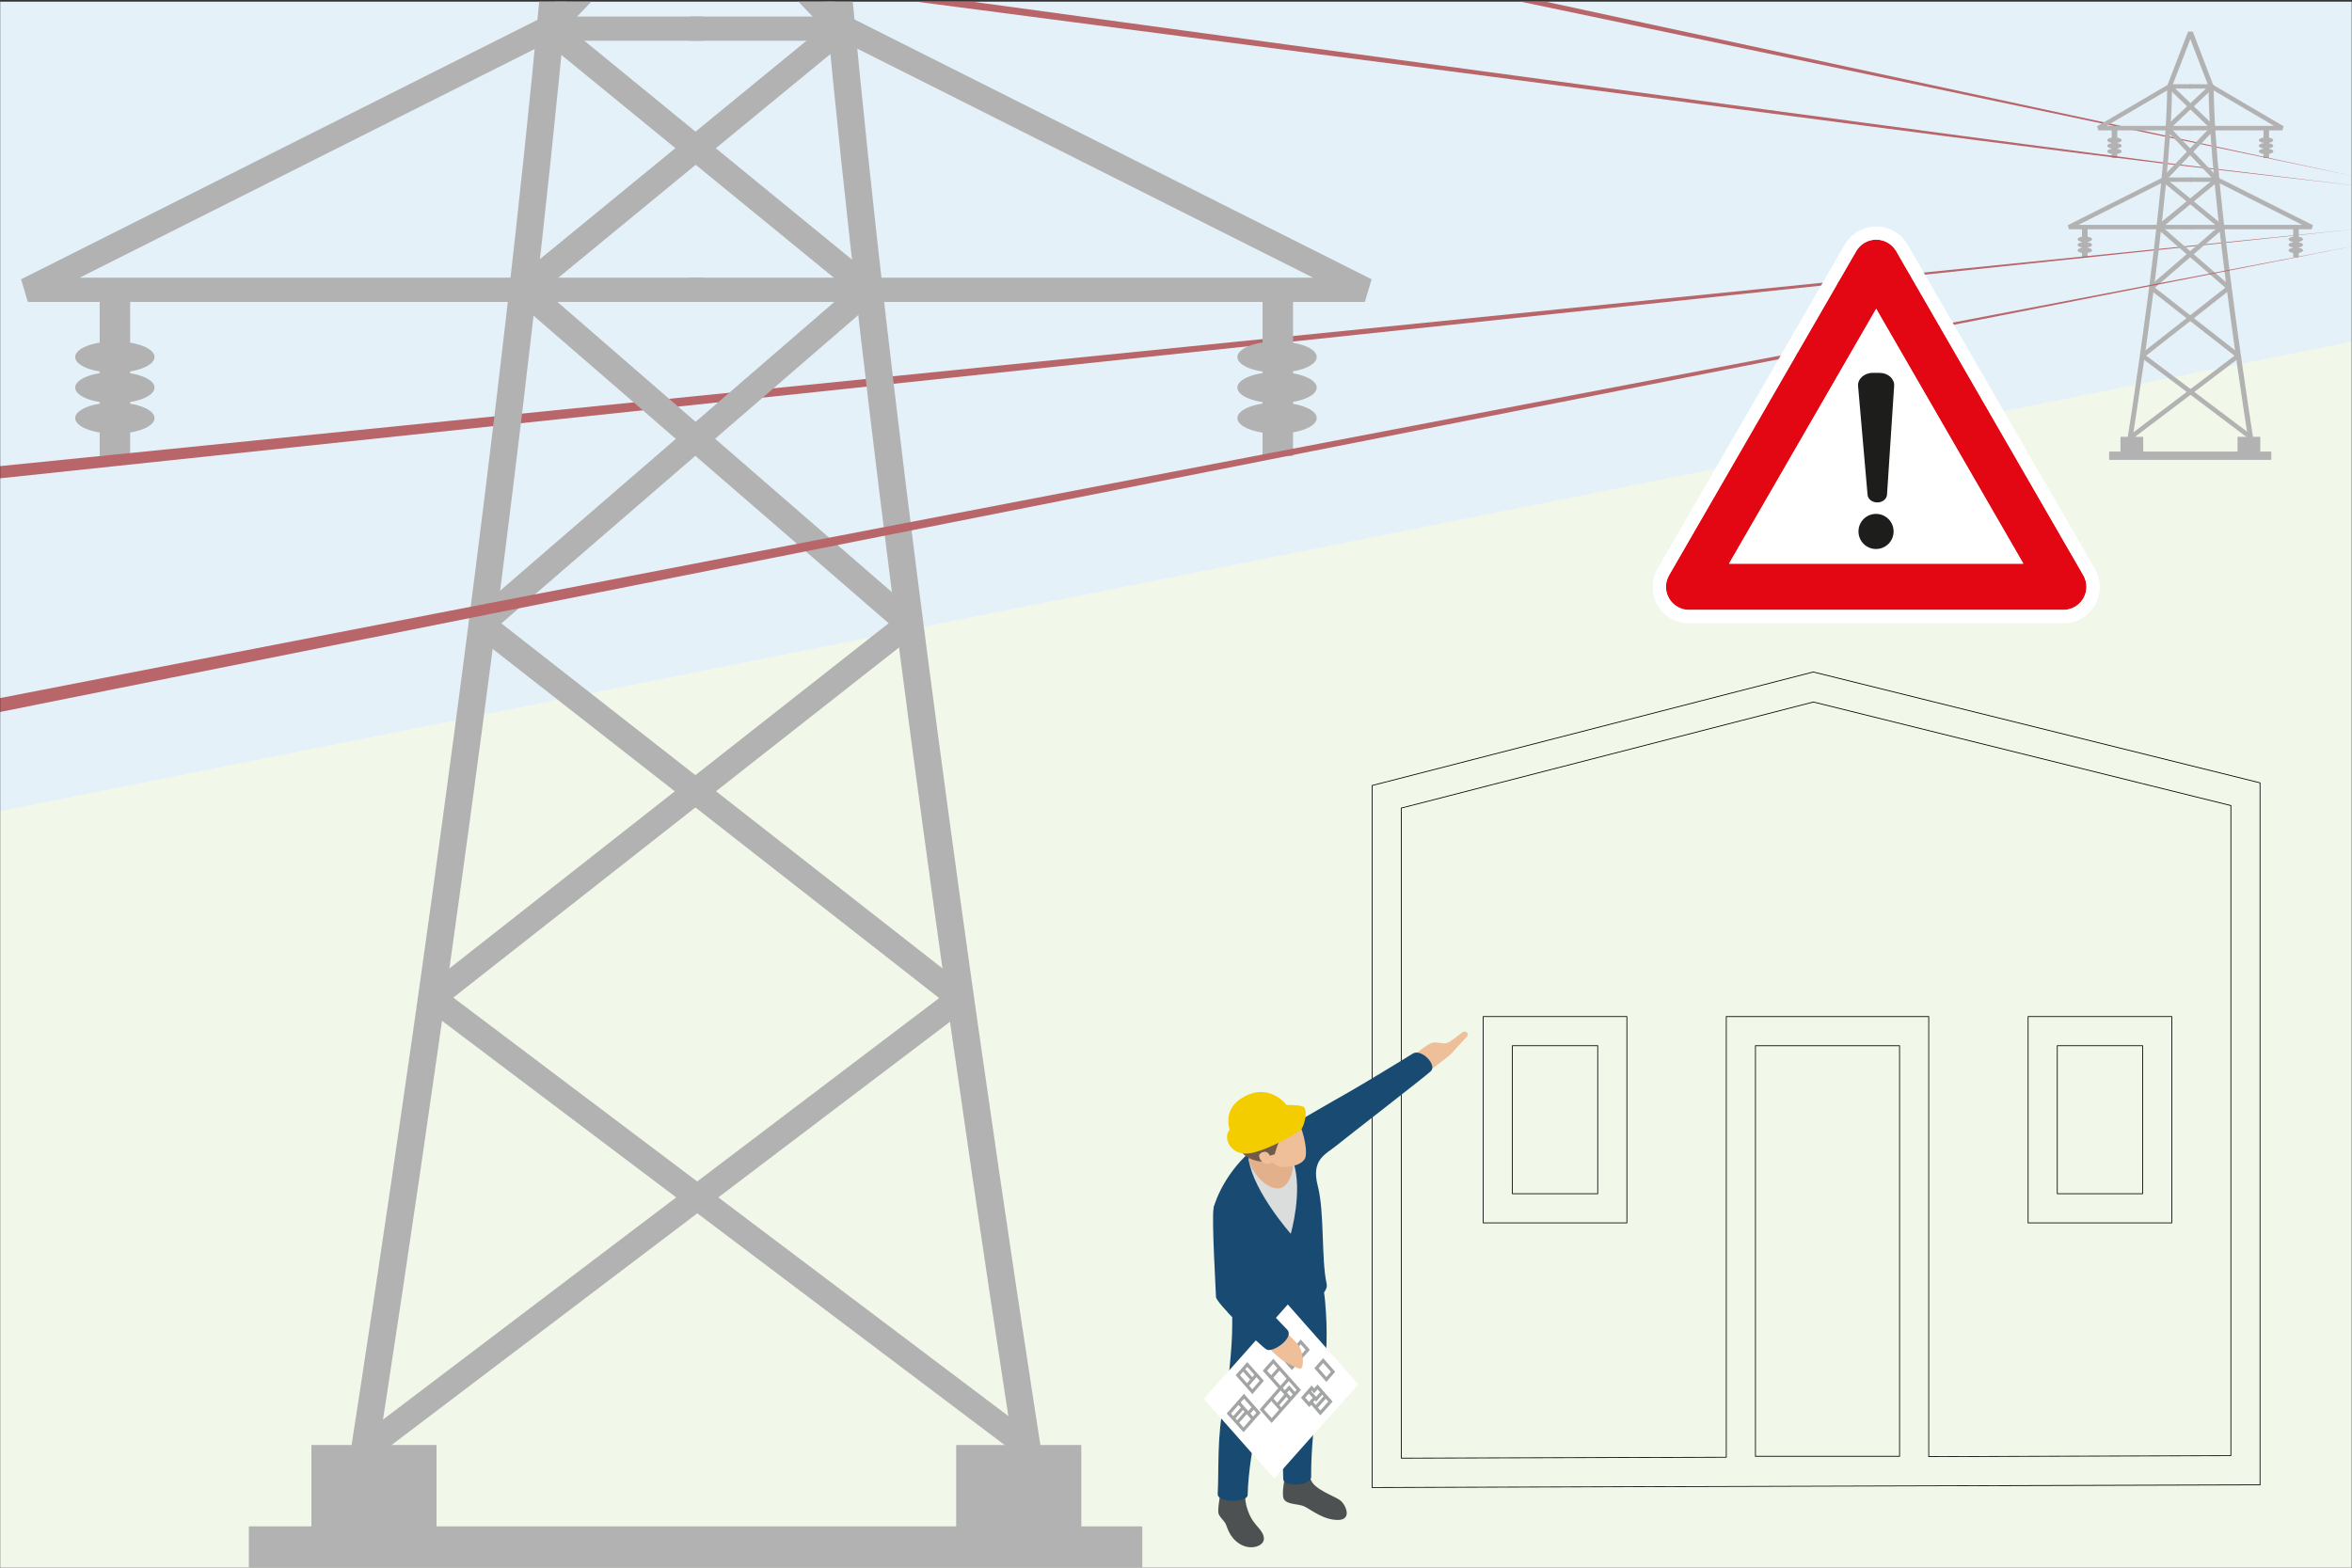<?xml version="1.0" encoding="UTF-8"?>
<svg xmlns="http://www.w3.org/2000/svg" xmlns:xlink="http://www.w3.org/1999/xlink" version="1.1" viewBox="0 0 3000 2000">
  <rect x="0" y="0" width="3000" height="2000" fill="#333333" stroke="none"/>
  <!-- Generator: Adobe Illustrator 29.0.0, SVG Export Plug-In . SVG Version: 2.1.0 Build 186)  -->
  <defs>
    <style>
      .st0, .st1, .st2 {
        fill: none;
      }

      .st3 {
        fill: #dbdcdc;
      }

      .st4 {
        fill: #f1f8e9;
      }

      .st5 {
        fill: #1d1d1b;
      }

      .st6 {
        fill: #fff;
      }

      .st7 {
        fill: #194b72;
      }

      .st8 {
        fill: #f3cd00;
      }

      .st9 {
        fill: #b8666a;
      }

      .st10 {
        fill: #e3b08c;
      }

      .st11 {
        fill: #e5f1f9;
      }

      .st12 {
        fill: #e30613;
      }

      .st1 {
        stroke: #000;
      }

      .st1, .st2 {
        stroke-miterlimit: 10;
      }

      .st13 {
        fill: #725a4a;
      }

      .st2 {
        stroke: #a2a5a3;
        stroke-width: 4.1px;
      }

      .st14 {
        fill: #4e5151;
      }

      .st15 {
        fill: #efbf9a;
      }

      .st16 {
        clip-path: url(#clippath);
      }

      .st17 {
        fill: #b2b2b2;
      }
    </style>
    <clipPath id="clippath">
      <rect class="st0" y="2" width="3000" height="2000"/>
    </clipPath>
  </defs>
  <g id="Ebene_1">
    <g class="st16">
      <polygon class="st11" points="3007 -29 -30 -29 -30 1567 3010 953.5 3007 -29"/>
      <polygon class="st4" points="-29 2014 3009 2014 3009 434 -32 1041.4 -29 2014"/>
      <rect class="st17" x="317.4" y="1947.3" width="1139.6" height="58.3"/>
      <rect class="st17" x="397.2" y="1843.5" width="159.6" height="147.5"/>
      <rect class="st17" x="1219.6" y="1843.5" width="159.6" height="147.5"/>
      <polygon class="st17" points="1740.9 385.2 880 385.2 880 354.2 1674.7 354.2 1073.4 52 880 52 880 21.1 1078 21.1 1086.5 23.1 1749.5 356.3 1740.9 385.2"/>
      <rect class="st17" x="127.1" y="370.6" width="38.9" height="211.2"/>
      <path class="st17" d="M95.9,533.4c0,11,22.7,19.9,50.6,19.9s50.6-8.9,50.6-19.9-22.6-19.9-50.6-19.9-50.6,8.9-50.6,19.9"/>
      <path class="st17" d="M95.9,494.5c0,11,22.7,19.9,50.6,19.9s50.6-8.9,50.6-19.9-22.6-19.9-50.6-19.9-50.6,8.9-50.6,19.9"/>
      <path class="st17" d="M95.9,455.5c0,11,22.7,19.9,50.6,19.9s50.6-8.9,50.6-19.9-22.6-19.9-50.6-19.9-50.6,8.9-50.6,19.9"/>
      <polygon class="st17" points="896.4 385.2 35.5 385.2 26.9 356.3 689.9 23.1 698.4 21.1 896.4 21.1 896.4 52 703 52 101.7 354.2 896.4 354.2 896.4 385.2"/>
      <rect class="st0" x="-1127.1" y="-1282.5" width="4010.1" height="3568.4"/>
      <rect class="st0" x="-1127.1" y="-1282.5" width="4010.1" height="3568.4"/>
      <rect class="st17" x="2690.2" y="576.1" width="206.9" height="10.6"/>
      <rect class="st17" x="2704.7" y="557.3" width="29" height="26.8"/>
      <rect class="st17" x="2854" y="557.3" width="29" height="26.8"/>
      <polygon class="st17" points="2911.1 166.3 2792.3 166.3 2792.3 160.6 2900.6 160.6 2819.5 113 2792.3 113 2792.3 107.4 2820.4 107.4 2822.2 107.9 2912.8 161.1 2911.1 166.3"/>
      <polygon class="st17" points="2948.6 292.5 2792.3 292.5 2792.3 286.9 2936.6 286.9 2827.4 232 2792.3 232 2792.3 226.4 2828.3 226.4 2829.8 226.8 2950.2 287.3 2948.6 292.5"/>
      <g>
        <rect class="st17" x="2693.5" y="163.3" width="7.1" height="38.3"/>
        <path class="st17" d="M2687.8,193.1c0,2,4.1,3.6,9.2,3.6s9.2-1.6,9.2-3.6-4.1-3.6-9.2-3.6-9.2,1.6-9.2,3.6"/>
        <path class="st17" d="M2687.8,186c0,2,4.1,3.6,9.2,3.6s9.2-1.6,9.2-3.6-4.1-3.6-9.2-3.6-9.2,1.6-9.2,3.6"/>
        <path class="st17" d="M2687.8,178.9c0,2,4.1,3.6,9.2,3.6s9.2-1.6,9.2-3.6-4.1-3.6-9.2-3.6-9.2,1.6-9.2,3.6"/>
      </g>
      <rect class="st17" x="2655.6" y="289.9" width="7.1" height="38.3"/>
      <path class="st17" d="M2650,319.4c0,2,4.1,3.6,9.2,3.6s9.2-1.6,9.2-3.6-4.1-3.6-9.2-3.6-9.2,1.6-9.2,3.6"/>
      <path class="st17" d="M2650,312.4c0,2,4.1,3.6,9.2,3.6s9.2-1.6,9.2-3.6-4.1-3.6-9.2-3.6-9.2,1.6-9.2,3.6"/>
      <path class="st17" d="M2650,305.3c0,2,4.1,3.6,9.2,3.6s9.2-1.6,9.2-3.6-4.1-3.6-9.2-3.6-9.2,1.6-9.2,3.6"/>
      <g>
        <rect class="st17" x="2887.1" y="163.3" width="7.1" height="38.3"/>
        <path class="st17" d="M2881.2,193.1c0,2,4.1,3.6,9.2,3.6s9.2-1.6,9.2-3.6-4.1-3.6-9.2-3.6-9.2,1.6-9.2,3.6"/>
        <path class="st17" d="M2881.2,186c0,2,4.1,3.6,9.2,3.6s9.2-1.6,9.2-3.6-4.1-3.6-9.2-3.6-9.2,1.6-9.2,3.6"/>
        <path class="st17" d="M2881.2,178.9c0,2,4.1,3.6,9.2,3.6s9.2-1.6,9.2-3.6-4.1-3.6-9.2-3.6-9.2,1.6-9.2,3.6"/>
      </g>
      <polygon class="st17" points="2795.3 292.5 2639 292.5 2637.5 287.3 2757.8 226.8 2759.4 226.4 2795.3 226.4 2795.3 232 2760.2 232 2651 286.9 2795.3 286.9 2795.3 292.5"/>
      <rect class="st0" x="2427.9" y="-10.2" width="728.1" height="647.9"/>
      <rect class="st0" x="2427.9" y="-10.2" width="728.1" height="647.9"/>
      <polygon class="st9" points="-112.8 606 3007 292 -111.2 622 -112.8 606 -112.8 606"/>
      <path class="st9" d="M351.7-118.6C1008.9-30.4,2118.3,123.5,2764.9,208c54.5,6.5,194.3,23.3,250.1,30-56.9-6.5-195.7-22.4-250.3-28.7-259.9-30.9-817.3-106.3-1082.6-140.1,0,0-1332.3-174-1332.3-174l1.8-13.9h0Z"/>
      <polygon class="st9" points="1422.1 -116.6 3003 225 1420 -106.8 1422.1 -116.6 1422.1 -116.6"/>
      <polygon class="st17" points="2795.3 166.3 2676.5 166.3 2674.8 161.1 2765.5 107.9 2767.2 107.4 2795.3 107.4 2795.3 113 2768.2 113 2687 160.6 2795.3 160.6 2795.3 166.3"/>
      <rect class="st17" x="1610.4" y="370.6" width="38.9" height="211.2"/>
      <path class="st17" d="M1578.3,533.4c0,11,22.7,19.9,50.6,19.9s50.6-8.9,50.6-19.9-22.6-19.9-50.6-19.9-50.6,8.9-50.6,19.9"/>
      <path class="st17" d="M1578.3,494.5c0,11,22.7,19.9,50.6,19.9s50.6-8.9,50.6-19.9-22.6-19.9-50.6-19.9-50.6,8.9-50.6,19.9"/>
      <path class="st17" d="M1578.3,455.5c0,11,22.7,19.9,50.6,19.9s50.6-8.9,50.6-19.9-22.6-19.9-50.6-19.9-50.6,8.9-50.6,19.9"/>
      <path class="st17" d="M1309.5,1956c-2.9-18.2-292.6-1826.6-293.2-2573.4l-128.6-333.9-128.6,333.9c-.7,746.8-290.3,2555.2-293.2,2573.4l-34.4-4.4c2.9-18.2,292.9-1828.6,292.9-2571.5l.9-5,146-379h32.9l146.9,384c0,743,289.9,2553.3,292.9,2571.5l-34.4,4.4Z"/>
      <path class="st17" d="M2870.3,577.7c-.5-3.3-53.1-331.6-53.2-467.2l-23.3-60.6-23.4,60.6c-.1,135.6-52.7,463.9-53.2,467.2l-6.2-.8c.5-3.3,53.2-332,53.2-466.9l.2-.9,26.5-68.8h6l26.7,69.7c0,134.9,52.6,463.6,53.2,466.9l-6.2.8Z"/>
      <polygon class="st17" points="2868.2 559.6 2730.7 455.9 2730.7 451.6 2838.4 367 2751.5 291.7 2751.5 287.6 2823.1 228.9 2762.1 165.1 2762.2 161.4 2818.7 108.3 2823.3 112.1 2768.8 163.4 2829.9 227.3 2829.6 231.2 2758.4 289.8 2845.2 365.1 2845.1 369.2 2737.5 453.7 2872.3 555.3 2868.2 559.6"/>
      <polygon class="st17" points="2720 559.8 2715.9 555.5 2850.1 453.8 2741.9 369.2 2741.8 365.1 2829.1 289.7 2757.4 231.1 2757.2 227.2 2818.4 163.2 2764.9 111.9 2769.6 108.1 2824.9 161.2 2825 165 2763.9 228.8 2835.8 287.6 2835.9 291.7 2748.7 367 2857 451.7 2856.9 456 2720 559.8"/>
      <g>
        <rect class="st17" x="2925" y="289.9" width="7.1" height="38.3"/>
        <path class="st17" d="M2919.1,319.4c0,2,4.1,3.6,9.2,3.6s9.2-1.6,9.2-3.6-4.1-3.6-9.2-3.6-9.2,1.6-9.2,3.6"/>
        <path class="st17" d="M2919.1,312.4c0,2,4.1,3.6,9.2,3.6s9.2-1.6,9.2-3.6-4.1-3.6-9.2-3.6-9.2,1.6-9.2,3.6"/>
        <path class="st17" d="M2919.1,305.3c0,2,4.1,3.6,9.2,3.6s9.2-1.6,9.2-3.6-4.1-3.6-9.2-3.6-9.2,1.6-9.2,3.6"/>
      </g>
      <polygon class="st17" points="1298.1 1856.1 540.4 1284.7 540.4 1261.3 1133.5 795.1 655 380.6 655 358.2 1049.6 34.8 713.6 -316.6 714.2 -337.3 1025.2 -629.8 1050.4 -608.5 750.2 -326.1 1086.9 26 1085.4 47.4 693.3 369.8 1171.2 784.6 1170.6 807.3 578.2 1272.7 1320.6 1832.5 1298.1 1856.1"/>
      <polygon class="st17" points="481.4 1857.2 458.8 1833.6 1197.9 1273.3 602.4 807.5 601.8 784.8 1082.3 369.6 687.7 46.9 686.2 25.5 1023.3 -327.1 729.1 -609.8 754.7 -630.8 1059.4 -338 1059.8 -317.5 723.6 34.2 1119.4 357.9 1119.7 380.4 639.5 795.3 1236 1261.9 1235.8 1285.3 481.4 1857.2"/>
      <path class="st9" d="M-788.1,1064.3c9.2-39.1,3.1-11,5.4-19.7l.9-.2,1.9-.4,3.7-.7c4.2-.8,17.7-3.5,22.2-4.4C324.7,824.3,1911.7,522.1,3007,313,1905.9,529.7,333.2,838.4-749.8,1060.3c0,0-14.8,3-14.8,3l-7.4,1.5-3.7.7-1.8.4-.9.2c1.7-8.7-5,19.6,3.5-19.4l-13.3,17.5h0Z"/>
      <g>
        <path d="M.2,2001.8h2999.5V2.2H.2v1999.5ZM3000,2v2000H0V2h3000Z"/>
        <path d="M3000,2002V2H0v2000h3000ZM3000.2,2v2000c0,.1-.1.2-.2.2H0c-.1,0-.2-.1-.2-.2V2c0-.1.1-.2.2-.2h3000c.1,0,.2.1.2.2Z"/>
      </g>
    </g>
    <g>
      <polygon class="st6" points="2392.9 349.5 2162.2 744.7 2615 744.7 2392.9 349.5 2392.9 349.5"/>
      <path class="st12" d="M2205.4,719.1h375.4l-187.7-325.1-187.7,325.1h0ZM2631.8,778.1h-477.4c-10.5,0-20.2-5.6-25.5-14.7-5.3-9.1-5.3-20.3,0-29.5l238.7-413.5c5.3-9.1,15-14.7,25.5-14.7s20.2,5.6,25.5,14.7l238.7,413.5c5.3,9.1,5.3,20.3,0,29.5-5.3,9.1-15,14.7-25.5,14.7h0Z"/>
      <path class="st6" d="M2234.7,702.7l158.4-274.3,158.4,274.3h-316.8ZM2393.1,289c-16.5,0-31.9,8.9-40.2,23.2l-238.7,413.5c-8.3,14.3-8.3,32.1,0,46.4,8.3,14.3,23.6,23.2,40.2,23.2h477.4c16.5,0,31.9-8.9,40.2-23.2,8.3-14.3,8.3-32.1,0-46.4l-238.7-413.5c-8.3-14.3-23.6-23.2-40.2-23.2h0ZM2205.2,719.1h375.6l-187.7-325.1-187.7,325.1M2393.1,305.7c10.5,0,20.2,5.6,25.5,14.7l238.7,413.5c5.3,9.1,5.3,20.3,0,29.5-5.3,9.1-15,14.7-25.5,14.7h-477.4c-10.5,0-20.2-5.6-25.5-14.7-5.3-9.1-5.3-20.3,0-29.5l238.7-413.5c5.3-9.1,15-14.7,25.5-14.7"/>
      <path class="st5" d="M2394.5,641h0c-6.5,0-11.9-4.2-12.4-9.7l-12.1-138.7c-.8-9.1,7.8-16.9,18.6-16.9h8.9c10.6,0,19.1,7.5,18.5,16.5l-9.1,138.9c-.4,5.6-5.8,9.9-12.4,9.9h0Z"/>
      <path class="st5" d="M2415.3,678c0,12.4-10,22.4-22.4,22.4s-22.4-10-22.4-22.4,10-22.4,22.4-22.4,22.4,10,22.4,22.4h0Z"/>
    </g>
  </g>
  <g id="Ebene_2">
    <g>
      <path class="st1" d="M2312.8,857.3l-562.6,144.8v895.6l1132.5-3.4v-895.6l-569.8-141.4ZM2239.1,1857.9v-523.8h183.8v523.8h-183.8ZM2845.4,1857.1l-385.3,1.2v-561.4h-258.2v562.2l-414.5,1.2v-829.4l525.6-135.3,532.5,132.1v829.3Z"/>
      <path class="st1" d="M2770.1,1296.9h-183.2v263.2h183.2v-263.2ZM2732.9,1522.9h-108.8v-188.8h108.8v188.8Z"/>
      <path class="st1" d="M1891.9,1560.1h183.2v-263.2h-183.2v263.2ZM1929.1,1334.1h108.8v188.8h-108.8v-188.8Z"/>
    </g>
  </g>
  <g id="Ebene_3">
    <path class="st15" d="M1802,1347.7c6-5.8,19.1-15.6,24.6-17.3,5.5-1.8,14,2,19.1.2,5-1.8,17.1-11.7,19.8-13.8,3.6-2.8,9.1,2.1,5.8,5.5-3,3.1-16.6,17.6-18.8,20.6-2.3,3-27.1,22.1-32.6,25.1-5.5,3-29.9-8.8-17.8-20.3Z"/>
    <path class="st14" d="M1553.9,1928.6c0,5.6,6.1,9.8,8.9,14.5,2.8,4.8,4.6,18,18.7,26.7,14.1,8.7,31.7,2.6,30.6-7.8-1.1-10.4-12.2-15.6-18.2-29.3-6.1-13.7-5.8-22.4-5.8-30.4,0-8-30.2-12.8-30.9-2.8-.6,10-3.3,16.9-3.3,29.1Z"/>
    <path class="st14" d="M1638.9,1883c-.2,5.7-3.1,13.4-2.4,25.5.7,12.1,18.6,9.1,27.5,13.5,8.9,4.4,24.3,17.3,42.8,17.1,18.5-.2,9.8-20.4,1.7-25.7-8.1-5.3-31.9-13.6-36.3-25.1-4.4-11.5-32.7-23.1-33.3-5.3Z"/>
    <path class="st7" d="M1629.4,1746.7c4.6,35.8-1.2,52.9.9,71.9,2.5,23.6,6.2,40.4,6.5,68.1.1,11.4,35.7,8.8,35.6-2.6-.3-22.8,2.1-57,6.1-85.3,4.1-28.3,19.1-55.3,11.6-139.7-7.5-84.5-67.8,33-60.7,87.7Z"/>
    <path class="st7" d="M1586.9,1625c-15.2,24.4-15.2,46.9-15.2,67,0,26.1-5.3,80-10.6,100.8-8.9,34.8-6.3,83.9-7.9,112.9-.7,12.5,38,11.2,38.2,1.7.6-28.6,7.1-71.9,15.8-102.4,8.7-30.5,39.1-80.5,55.2-97.9,16.1-17.4,23.3-38.2,22.9-65.3-.4-27-64.6-71-98.4-16.8Z"/>
    <path class="st7" d="M1549,1537.7c-5.8,18.5,17.6,104.3,16.4,132.4-1.2,28.1,133.6-1.3,126.7-32.5-6.9-31.2-2.5-91.1-11.3-124.8-8.7-33.7,10-40,23.7-51.2,13.7-11.2,111.7-86.8,120.4-94.9,8.7-8.1-12.2-29.5-23-22.5-11.3,7.3-70.8,43.1-80.8,48.7-10,5.6-87.9,50-115.3,68.1-27.5,18.1-48.9,51.1-56.9,76.7Z"/>
    <path class="st3" d="M1646.4,1573.9s15.7-54.3,3.3-91.1c-7.7-22.9-58.9-15.9-56.9-3,6.5,41,53.5,94.1,53.5,94.1Z"/>
    <g>
      <polygon class="st6" points="1535.5 1784.6 1642.6 1664.2 1732.5 1766 1625.5 1886.4 1535.5 1784.6"/>
      <g>
        <polygon class="st2" points="1613.4 1748.7 1633.2 1771 1609.4 1798.1 1622 1812.3 1656.6 1773.2 1624.1 1736.6 1613.4 1748.7"/>
        <line class="st2" x1="1643.8" y1="1758.9" x2="1633.2" y2="1771"/>
        <line class="st2" x1="1646.1" y1="1785" x2="1633.5" y2="1770.7"/>
        <polygon class="st2" points="1662.1 1783.1 1673 1770.7 1676.2 1774.4 1680.6 1769.4 1697 1788.1 1684.1 1802.6 1672.6 1789.1 1670 1792 1662.1 1783.1"/>
        <polygon class="st2" points="1691.8 1759.9 1679.2 1745.5 1687.7 1735.8 1700.3 1750.1 1691.8 1759.9"/>
        <polygon class="st2" points="1639 1734.8 1647.8 1744.8 1668 1722 1659.1 1712 1639 1734.8"/>
        <polygon class="st2" points="1590.9 1740.8 1609.4 1761.5 1597.4 1775.5 1578.8 1754.4 1590.9 1740.8"/>
        <polygon class="st2" points="1586.7 1781.3 1605.3 1802.4 1586.1 1824.1 1567.4 1803.3 1586.7 1781.3"/>
        <line class="st2" x1="1632.2" y1="1745.3" x2="1621.5" y2="1757.4"/>
        <line class="st2" x1="1634.2" y1="1798.5" x2="1621.5" y2="1784.2"/>
        <line class="st2" x1="1590.2" y1="1801" x2="1578.1" y2="1814.8"/>
        <line class="st2" x1="1640.9" y1="1779" x2="1629.2" y2="1792.4"/>
        <polyline class="st2" points="1651.8 1779 1644.3 1770.5 1639 1776.6"/>
        <line class="st2" x1="1690.7" y1="1781.6" x2="1678.5" y2="1795.5"/>
        <line class="st2" x1="1598.3" y1="1810.2" x2="1580.1" y2="1789.7"/>
        <line class="st2" x1="1585.3" y1="1795.8" x2="1573.1" y2="1809.6"/>
        <line class="st2" x1="1599.1" y1="1795.4" x2="1592.1" y2="1803.3"/>
        <line class="st2" x1="1597.2" y1="1759.9" x2="1585.5" y2="1746.7"/>
        <line class="st2" x1="1602.9" y1="1753.6" x2="1590.6" y2="1767.7"/>
        <line class="st2" x1="1658.2" y1="1732.9" x2="1649.6" y2="1723.2"/>
        <polyline class="st2" points="1686.5 1776.2 1678.7 1785.1 1669.5 1774.7"/>
        <line class="st2" x1="1677" y1="1783.3" x2="1669.7" y2="1791.6"/>
      </g>
    </g>
    <path class="st10" d="M1593.4,1482.6c4.1,13.2,20.7,33.9,37.1,33.6,16.4-.3,24-36,16.2-43.1-7.8-7.1-59.3-10.2-53.3,9.5Z"/>
    <path class="st15" d="M1609.8,1482c6.2,6.2,12.9.9,12.9.9,0,0,7.1,6.3,15.2,5.9,10.1-.5,22.5-2.7,26.7-11.1,4.2-8.4-3.2-44.5-13.5-52-10.3-7.4-65.7,32-41.3,56.2Z"/>
    <path class="st13" d="M1619.7,1474.4l6.2-1.8s4.8-19.7,12.9-28.1c8.1-8.4-64.2-1.9-57.2,20.4,5,15.8,28.1,17.1,28.1,17.1,0,0-8.1-8.1-.3-11.6,7.8-3.6,10.3,4,10.3,4Z"/>
    <path class="st8" d="M1568.4,1441.3c-9.7,11,2.6,35.2,27.8,29.7,25.2-5.5,57.5-25.2,62.7-29.4,5.2-4.2,10-27.8,2.9-30-7.1-2.3-20.7-1.9-20.7-1.9,0,0-19.5-25.9-49.2-13-24.9,10.9-27.7,28.5-23.5,44.7Z"/>
    <path class="st15" d="M1607.4,1703c.2,8.5,20.6,26.2,25.9,30.5,6.4,5.1,21.7,12.4,24.8,12.7,5.2.6,5.2-17.8-.6-27.8-4.1-7-19.8-22.7-28.6-23.9-8.9-1.2-21.7-.9-21.4,8.5Z"/>
    <path class="st7" d="M1547.9,1541.5c-2.5,15.1,3,105.8,3.1,113.2,0,7.4,56.9,62.6,64.6,67,7.8,4.5,36-15.1,26.2-25.4-9.8-10.2-50.7-53.1-53.6-56.4-2.9-3.3,10.2-67.5,7.3-85.5-2.9-18-43.7-36.5-47.6-12.9Z"/>
  </g>
</svg>